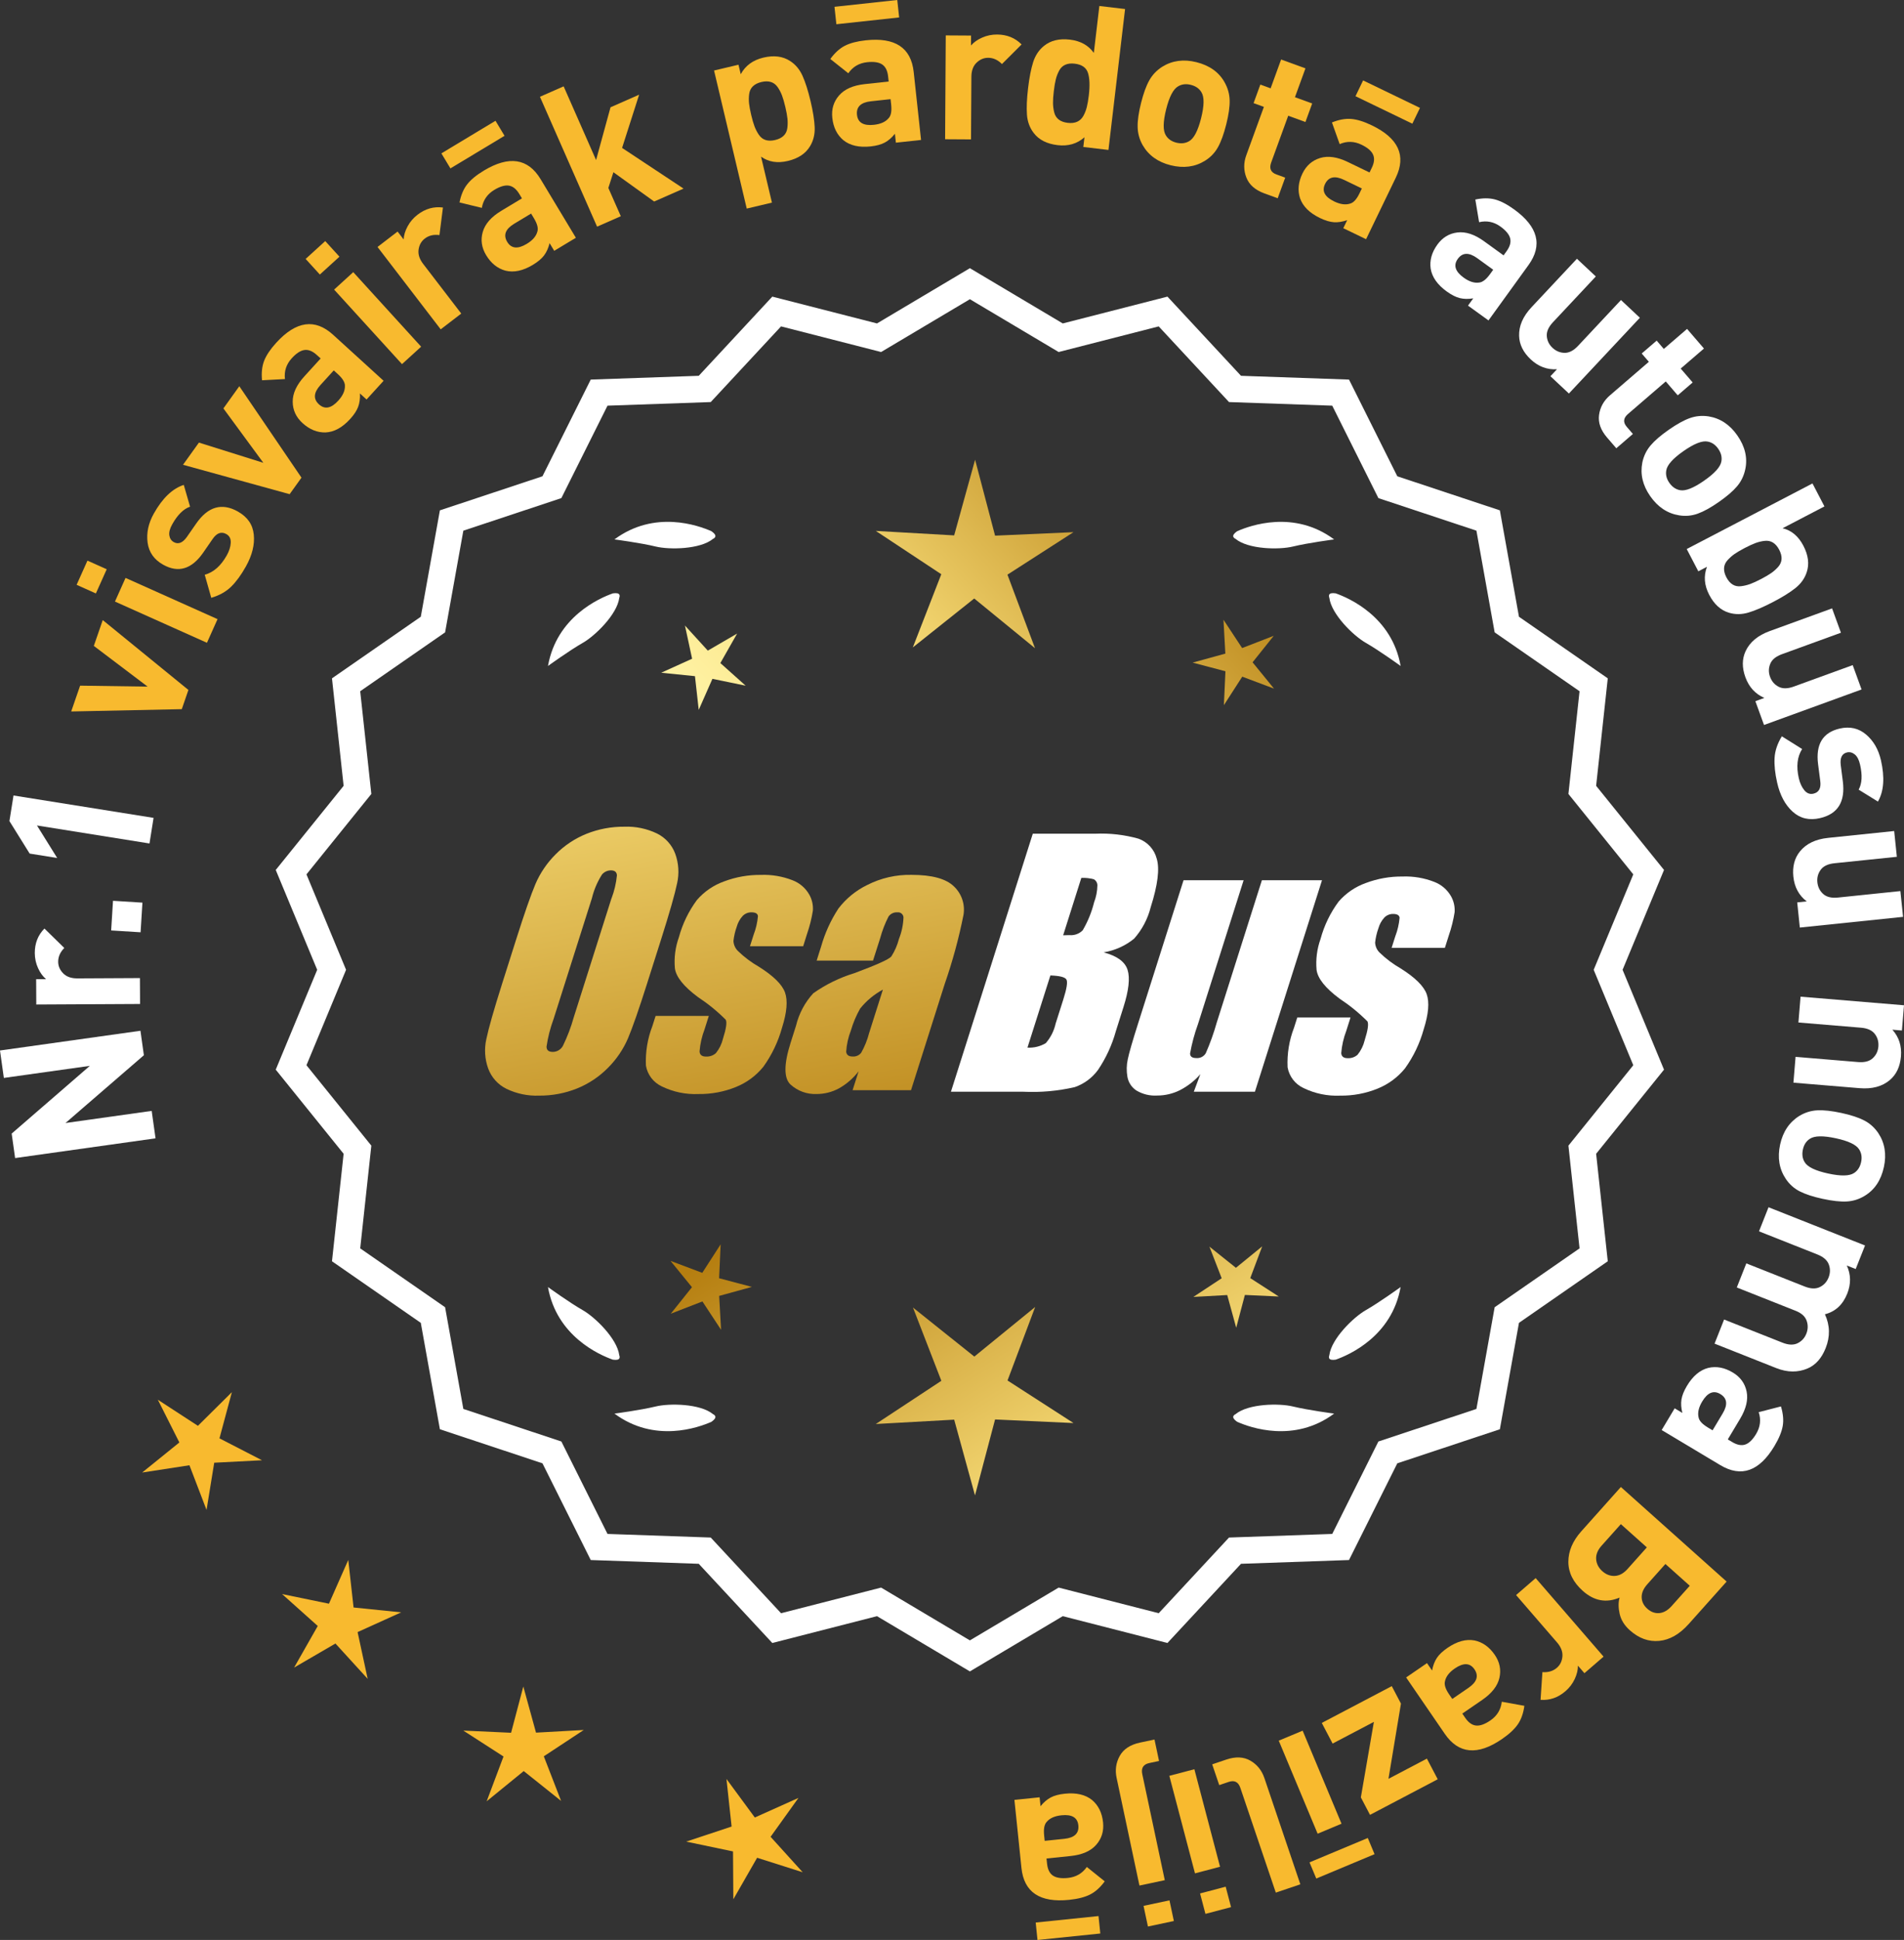 <?xml version="1.0" encoding="UTF-8"?>
<svg id="Layer_2" data-name="Layer 2" xmlns="http://www.w3.org/2000/svg" xmlns:xlink="http://www.w3.org/1999/xlink" viewBox="0 0 172.046 175.209">
  <rect x="0" y="0" width="172.046" height="175.209" fill="#333333" stroke="none"/>
  <defs>
    <style>
      .cls-1 {
        fill: url(#linear-gradient-8);
      }

      .cls-2 {
        fill: url(#linear-gradient-7);
      }

      .cls-3 {
        fill: url(#linear-gradient-5);
      }

      .cls-4 {
        fill: url(#linear-gradient-6);
      }

      .cls-5 {
        fill: url(#linear-gradient-9);
      }

      .cls-6 {
        fill: url(#linear-gradient-4);
      }

      .cls-7 {
        fill: url(#linear-gradient-3);
      }

      .cls-8 {
        fill: url(#linear-gradient-2);
      }

      .cls-9 {
        fill: url(#linear-gradient);
      }

      .cls-10 {
        fill: #f8ba2f;
      }

      .cls-11 {
        fill: #fff;
      }
    </style>
    <linearGradient id="linear-gradient" x1="113.992" y1="197.214" x2="62.567" y2="114.694" gradientUnits="userSpaceOnUse">
      <stop offset="0" stop-color="#f9df7b"/>
      <stop offset=".279" stop-color="#b57e10"/>
      <stop offset=".323" stop-color="#c89d38"/>
      <stop offset=".417" stop-color="#efda86"/>
      <stop offset=".46" stop-color="#fff3a6"/>
      <stop offset=".642" stop-color="#f9df7b"/>
      <stop offset="1" stop-color="#b57e10"/>
    </linearGradient>
    <linearGradient id="linear-gradient-2" x1="127.24" y1="188.958" x2="75.814" y2="106.439" xlink:href="#linear-gradient"/>
    <linearGradient id="linear-gradient-3" x1="148.767" y1="175.543" x2="97.341" y2="93.023" xlink:href="#linear-gradient"/>
    <linearGradient id="linear-gradient-4" x1="48.555" y1="65.163" x2="80.247" y2="236.182" gradientUnits="userSpaceOnUse">
      <stop offset="0" stop-color="#f9df7b"/>
      <stop offset=".279" stop-color="#b57e10"/>
      <stop offset=".284" stop-color="#e5c25b"/>
      <stop offset=".286" stop-color="#f9df7b"/>
      <stop offset=".46" stop-color="#fff3a6"/>
      <stop offset=".642" stop-color="#f9df7b"/>
      <stop offset="1" stop-color="#b57e10"/>
    </linearGradient>
    <linearGradient id="linear-gradient-5" x1="61.063" y1="62.846" x2="92.755" y2="233.864" xlink:href="#linear-gradient-4"/>
    <linearGradient id="linear-gradient-6" x1="73.688" y1="60.506" x2="105.38" y2="231.524" xlink:href="#linear-gradient-4"/>
    <linearGradient id="linear-gradient-7" x1="53.001" y1="114.565" x2="118.778" y2="53.572" xlink:href="#linear-gradient"/>
    <linearGradient id="linear-gradient-8" x1="30.782" y1="90.603" x2="96.559" y2="29.61" xlink:href="#linear-gradient"/>
    <linearGradient id="linear-gradient-9" x1="37.838" y1="98.212" x2="103.614" y2="37.219" xlink:href="#linear-gradient"/>
  </defs>
  <g id="Layer_1-2" data-name="Layer 1">
    <g>
      <g>
        <polygon class="cls-10" points="20.953 125.732 17.884 128.774 14.262 126.417 16.207 130.276 12.847 132.992 17.118 132.335 18.663 136.371 19.357 132.106 23.673 131.883 19.831 129.905 20.953 125.732"/>
        <polygon class="cls-10" points="31.949 145.181 31.469 140.887 29.724 144.84 25.491 143.969 28.712 146.851 26.576 150.607 30.311 148.435 33.224 151.627 32.312 147.403 36.248 145.62 31.949 145.181"/>
        <polygon class="cls-10" points="48.434 156.484 47.287 152.317 46.182 156.495 41.865 156.297 45.497 158.639 43.975 162.684 47.325 159.954 50.701 162.651 49.139 158.622 52.748 156.244 48.434 156.484"/>
        <polygon class="cls-10" points="69.631 165.891 72.149 162.379 68.206 164.148 65.644 160.668 66.108 164.965 62.007 166.326 66.236 167.212 66.264 171.534 68.414 167.785 72.532 169.094 69.631 165.891"/>
      </g>
      <g>
        <polygon class="cls-9" points="64.978 115.444 65.118 112.383 63.457 114.958 60.589 113.878 62.525 116.254 60.613 118.647 63.47 117.54 65.155 120.099 64.985 117.04 67.94 116.227 64.978 115.444"/>
        <polygon class="cls-8" points="93.539 118.039 88.04 122.521 82.498 118.093 85.061 124.708 79.137 128.61 86.22 128.217 88.101 135.057 89.915 128.199 97.002 128.523 91.04 124.679 93.539 118.039"/>
        <polygon class="cls-7" points="112.974 115.433 114.053 112.566 111.678 114.502 109.284 112.589 110.391 115.446 107.833 117.132 110.892 116.962 111.704 119.916 112.488 116.954 115.549 117.094 112.974 115.433"/>
      </g>
      <g>
        <path class="cls-11" d="M146.617,87.588l3.744-9.018-6.134-7.598,1.052-9.708-8.025-5.562-1.726-9.61-9.267-3.076-4.364-8.735-9.759-.34-6.647-7.152-9.459,2.423-8.393-4.99-8.394,4.99-9.459-2.423-6.647,7.152-9.759.34-4.363,8.735-9.268,3.076-1.726,9.61-8.025,5.562,1.052,9.708-6.134,7.598,3.745,9.018-3.745,9.018,6.134,7.598-1.052,9.708,8.025,5.562,1.726,9.61,9.268,3.076,4.363,8.735,9.759.34,6.647,7.152,9.459-2.423,8.394,4.99,8.393-4.99,9.459,2.423,6.647-7.152,9.759-.34,4.364-8.735,9.267-3.076,1.726-9.61,8.025-5.562-1.052-9.708,6.134-7.598-3.744-9.018ZM31.271,87.588l-3.579-8.619,5.862-7.262-1.006-9.278,7.671-5.316,1.649-9.186,8.857-2.94,4.17-8.349,9.327-.325,6.354-6.835,9.041,2.315,8.022-4.769,8.021,4.769,9.041-2.315,6.354,6.835,9.327.325,4.17,8.349,8.858,2.94,1.648,9.186,7.671,5.316-1.006,9.278,5.862,7.262-3.579,8.619,3.579,8.619-5.862,7.262,1.006,9.278-7.671,5.316-1.648,9.186-8.858,2.94-4.17,8.349-9.327.325-6.354,6.835-9.041-2.315-8.021,4.769-8.022-4.769-9.041,2.315-6.354-6.835-9.327-.325-4.17-8.349-8.857-2.94-1.649-9.186-7.671-5.316,1.006-9.278-5.862-7.262,3.579-8.619Z"/>
        <path class="cls-11" d="M111.789,128.41c1.179.524,5.149,1.947,8.764-.74,0,0-2.348-.308-3.726-.643-1.249-.304-4.027-.256-5.179.691-.114.057-.184.124-.207.201-.001.001-.002.002-.003.003l.002.001c-.036.131.066.291.35.488Z"/>
        <path class="cls-11" d="M120.12,122.391c-.043.12-.049.217-.013.288,0,.001-0.0.003-0.0.004l.002-.001c.063.12.248.166.589.115,1.217-.428,5.08-2.121,5.862-6.557,0,0-1.918,1.389-3.15,2.091-1.117.637-3.103,2.579-3.29,4.059Z"/>
        <path class="cls-11" d="M64.635,127.919c-.023-.077-.094-.144-.207-.201-1.152-.947-3.93-.995-5.179-.691-1.378.335-3.726.643-3.726.643,3.615,2.687,7.585,1.264,8.764.74.283-.197.386-.357.35-.488l.002-.001c-.001-.001-.002-.002-.003-.003Z"/>
        <path class="cls-11" d="M55.377,122.797c.341.052.526.005.589-.115l.002.001c0-.001-0-.003,0-.004.036-.072.031-.169-.013-.288-.188-1.48-2.173-3.422-3.29-4.059-1.232-.703-3.15-2.091-3.15-2.091.782,4.436,4.645,6.128,5.862,6.557Z"/>
        <path class="cls-11" d="M64.428,48.67c.114-.057.184-.124.207-.201.001-.001.002-.002.003-.003-.001-0-.001-0-.002-.001.036-.131-.066-.291-.35-.488-1.179-.524-5.149-1.947-8.764.74,0,0,2.348.308,3.726.643,1.249.304,4.027.256,5.179-.691Z"/>
        <path class="cls-11" d="M55.956,53.997c.043-.12.049-.217.013-.288-0-.001 0-.003,0-.004l-.002.001c-.063-.12-.248-.166-.589-.115-1.217.428-5.08,2.121-5.862,6.557,0,0,1.918-1.389,3.15-2.091,1.117-.637,3.103-2.579,3.29-4.059Z"/>
        <path class="cls-11" d="M111.44,48.469c.023.077.094.144.207.201,1.152.947,3.93.995,5.179.691,1.378-.336,3.726-.643,3.726-.643-3.615-2.687-7.585-1.264-8.764-.74-.283.197-.386.357-.35.488-.001 0-.001 0-.002.001.001.001.002.002.003.003Z"/>
        <path class="cls-11" d="M120.109,53.706l-.002-.001c0,.001 0.0.003 0.0.004-.036.072-.031.169.013.288.188,1.48,2.173,3.422,3.29,4.059,1.232.703,3.15,2.091,3.15,2.091-.782-4.436-4.645-6.128-5.862-6.557-.341-.052-.526-.005-.589.115Z"/>
      </g>
      <g id="Group_4" data-name="Group 4">
        <g id="Group_1" data-name="Group 1">
          <path id="Path_1" data-name="Path 1" class="cls-6" d="M58.48,88.801c-.743,2.341-1.321,3.999-1.734,4.975-.429.998-1.045,1.904-1.814,2.67-.793.803-1.741,1.435-2.787,1.858-1.09.438-2.256.658-3.431.648-1.017.039-2.027-.171-2.945-.611-.769-.376-1.363-1.035-1.657-1.839-.308-.854-.365-1.778-.165-2.663.198-.958.677-2.638,1.438-5.039l1.265-3.987c.743-2.341,1.321-3.999,1.734-4.975.429-.998,1.045-1.904,1.814-2.67.793-.803,1.741-1.435,2.787-1.858,1.091-.437,2.256-.656,3.431-.646,1.017-.039,2.027.171,2.945.611.768.377,1.362,1.036,1.657,1.84.308.854.365,1.778.165,2.663-.198.958-.677,2.637-1.438,5.037l-1.266,3.986ZM55.255,81.143c.255-.669.42-1.369.49-2.082-.014-.303-.197-.454-.548-.454-.305.003-.593.136-.794.366-.426.665-.737,1.397-.922,2.166l-3.456,10.883c-.3.811-.515,1.65-.64,2.506,0,.319.194.476.565.476.383-.001.734-.212.915-.548.408-.836.739-1.708.988-2.604l3.398-10.71.003.003Z"/>
          <path id="Path_2" data-name="Path 2" class="cls-3" d="M72.578,85.459h-4.81l.329-1.035c.208-.538.339-1.102.391-1.676-.018-.234-.216-.351-.592-.351-.295-.003-.578.115-.785.325-.254.277-.438.611-.538.973-.15.416-.25.849-.298,1.289.015.339.158.661.399.9.569.552,1.206,1.031,1.894,1.425,1.317.827,2.106,1.604,2.367,2.33.259.728.172,1.789-.271,3.182-.35,1.263-.919,2.454-1.683,3.518-.654.81-1.504,1.439-2.469,1.829-1.077.439-2.23.656-3.393.64-1.148.051-2.29-.186-3.322-.691-.755-.353-1.289-1.052-1.43-1.873-.055-1.217.143-2.433.582-3.57l.293-.922h4.808l-.384,1.21c-.246.642-.398,1.316-.454,2.001.022.307.216.461.574.461.33.02.655-.092.903-.311.308-.381.527-.826.64-1.302.289-.911.373-1.482.251-1.712-.764-.766-1.605-1.451-2.509-2.045-1.291-.958-1.987-1.829-2.088-2.612-.083-.943.039-1.893.359-2.784.329-1.218.883-2.363,1.634-3.376.659-.761,1.503-1.338,2.45-1.676,1.062-.401,2.19-.6,3.325-.589.978-.037,1.953.127,2.864.483.631.24,1.16.689,1.498,1.273.258.444.376.955.34,1.467-.114.719-.291,1.427-.53,2.114l-.348,1.111v-.008Z"/>
          <path id="Path_3" data-name="Path 3" class="cls-4" d="M78.888,86.758h-5.095l.406-1.28c.343-1.213.869-2.366,1.559-3.42.686-.899,1.573-1.626,2.59-2.122,1.245-.636,2.629-.953,4.027-.922,1.836,0,3.11.347,3.822,1.042.696.657,1.021,1.616.867,2.561-.422,2.122-.99,4.212-1.701,6.255l-3.043,9.588h-5.279l.542-1.701c-.481.626-1.083,1.149-1.771,1.536-.626.339-1.326.515-2.038.512-.862.033-1.703-.275-2.341-.856-.611-.57-.611-1.82,0-3.75l.498-1.571c.264-1.09.8-2.096,1.558-2.923,1.131-.798,2.383-1.411,3.707-1.814,2.019-.75,3.134-1.252,3.343-1.508.313-.488.546-1.023.691-1.584.247-.621.386-1.28.41-1.948-.017-.269-.248-.473-.517-.457-.011.001-.021.002-.032.003-.317-.024-.622.121-.805.381-.322.631-.577,1.295-.761,1.979l-.638,1.997ZM79.779,89.377c-.793.427-1.493,1.009-2.056,1.712-.356.627-.637,1.293-.838,1.986-.24.612-.383,1.257-.424,1.913.033.285.223.432.582.432.297.022.586-.104.772-.337.316-.559.557-1.156.717-1.778l1.247-3.928Z"/>
        </g>
        <g id="Group_3" data-name="Group 3">
          <path id="Path_7" data-name="Path 7" class="cls-11" d="M93.316,75.297h5.641c1.319-.059,2.639.092,3.91.446.817.29,1.437.967,1.654,1.807.278.907.098,2.367-.542,4.379-.264,1.057-.78,2.035-1.503,2.849-.794.644-1.742,1.07-2.751,1.236,1.207.319,1.928.841,2.162,1.576s.11,1.862-.373,3.376l-.684,2.162c-.345,1.246-.89,2.429-1.613,3.501-.526.72-1.258,1.262-2.1,1.554-1.523.352-3.088.492-4.649.417h-6.541l7.396-23.304h-.007ZM94.914,88.095l-2.073,6.522c.579.032,1.154-.108,1.654-.402.44-.507.747-1.115.893-1.771l.691-2.173c.318-.999.411-1.603.278-1.814-.132-.212-.611-.329-1.445-.359l.003-.004ZM97.709,79.287l-1.642,5.183c.245-.011.435-.014.57-.014.446.042.887-.119,1.2-.44.459-.785.804-1.631,1.024-2.513.188-.49.289-1.008.3-1.532.004-.229-.116-.442-.314-.556-.368-.102-.75-.144-1.131-.126l-.007-.002Z"/>
          <path id="Path_8" data-name="Path 8" class="cls-11" d="M119.456,79.5l-6.061,19.1h-5.523l.596-1.588c-.519.596-1.147,1.088-1.851,1.449-.638.318-1.342.484-2.056.483-.66.041-1.318-.12-1.885-.461-.422-.281-.712-.723-.801-1.222-.094-.527-.084-1.068.03-1.591.114-.552.428-1.65.951-3.288l4.09-12.884h5.428l-4.126,12.997c-.313.861-.551,1.747-.713,2.648,0,.278.183.417.56.417.344.031.676-.137.856-.432.396-.901.729-1.829.995-2.776l4.079-12.854h5.428l.003.003Z"/>
          <path id="Path_9" data-name="Path 9" class="cls-11" d="M130.557,85.605h-4.81l.329-1.035c.208-.538.339-1.102.391-1.676-.018-.234-.216-.351-.592-.351-.295-.003-.578.115-.784.325-.254.277-.438.611-.538.973-.15.416-.249.848-.297,1.287.015.339.158.661.399.9.569.553,1.205,1.032,1.893,1.426,1.317.827,2.106,1.604,2.367,2.33.259.728.172,1.789-.271,3.182-.35,1.263-.919,2.454-1.683,3.518-.654.81-1.504,1.439-2.469,1.829-1.077.439-2.23.656-3.393.64-1.148.051-2.29-.186-3.322-.691-.755-.353-1.289-1.052-1.43-1.873-.055-1.217.143-2.433.582-3.57l.293-.922h4.81l-.384,1.211c-.246.642-.398,1.316-.454,2.001.022.307.216.461.574.461.33.02.655-.092.903-.311.308-.381.527-.826.64-1.302.289-.911.373-1.482.251-1.712-.764-.766-1.605-1.451-2.509-2.045-1.291-.958-1.987-1.829-2.088-2.612-.083-.943.039-1.893.359-2.784.329-1.218.883-2.363,1.634-3.376.659-.761,1.503-1.338,2.45-1.676,1.062-.401,2.19-.6,3.325-.589.978-.037,1.953.127,2.864.483.632.239,1.163.689,1.503,1.273.258.444.376.955.34,1.467-.114.719-.291,1.427-.53,2.114l-.351,1.108-.004-.005Z"/>
        </g>
      </g>
      <g>
        <path class="cls-11" d="M12.691,93.094l.31,2.21-7.084,6.121,7.79-1.094.348,2.478-12.689,1.782-.312-2.21,7.065-6.118-7.771,1.091-.348-2.478,12.691-1.782Z"/>
        <path class="cls-11" d="M4.017,83.862l1.792,1.755c-.37.374-.554.789-.553,1.245.003.396.155.746.457,1.05.301.305.729.455,1.279.452l5.651-.029.013,2.34-9.378.049-.011-2.286.898-.004c-.289-.239-.531-.57-.725-.995-.194-.425-.293-.878-.296-1.358-.004-.888.287-1.627.871-2.218Z"/>
        <path class="cls-11" d="M12.87,81.522l-.167,2.677-2.659-.166.167-2.677,2.659.166Z"/>
        <path class="cls-11" d="M13.876,73.868l-.368,2.311-10.167-1.625,1.827,2.935-2.488-.398-1.828-2.935.369-2.311,12.655,2.022Z"/>
        <path class="cls-10" d="M9.283,56.002l7.742,6.31-.598,1.736-9.993.208.805-2.331,6.101.087-4.862-3.677.806-2.332Z"/>
        <path class="cls-10" d="M9.643,51.413l-.979,2.185-1.741-.78.979-2.185,1.74.78ZM19.657,55.917l-.957,2.136-8.312-3.723.956-2.136,8.312,3.723Z"/>
        <path class="cls-10" d="M21.49,46.198c.871.486,1.351,1.181,1.442,2.085.093.904-.146,1.864-.714,2.88-.422.754-.863,1.36-1.324,1.816-.463.457-1.064.794-1.804,1.012l-.59-2.082c.795-.216,1.459-.8,1.992-1.753.223-.398.342-.778.359-1.14.017-.362-.116-.623-.4-.78-.448-.252-.862-.104-1.236.441l-.864,1.25c-1.035,1.483-2.239,1.841-3.611,1.073-.816-.457-1.284-1.121-1.402-1.991-.117-.871.069-1.746.561-2.625.78-1.393,1.682-2.256,2.707-2.59l.57,1.968c-.595.203-1.134.734-1.613,1.593-.218.388-.304.721-.261 1.0.044.279.176.479.396.603.409.229.803.077,1.182-.453l.847-1.218c1.064-1.535,2.32-1.899,3.765-1.09Z"/>
        <path class="cls-10" d="M21.623,34.882l5.619,8.258-1.07,1.492-9.635-2.655,1.438-2.004,5.822,1.826-3.61-4.913,1.437-2.004Z"/>
        <path class="cls-10" d="M34.663,34.39l-1.54,1.69-.599-.545c.022.458-.032.859-.16,1.205-.129.346-.37.714-.727,1.104-.702.772-1.444,1.176-2.224,1.212-.747.018-1.439-.264-2.078-.846-.585-.533-.881-1.176-.886-1.927-.007-.751.347-1.518,1.058-2.298l1.467-1.61-.347-.315c-.381-.347-.751-.498-1.109-.451-.359.047-.744.296-1.157.749-.492.542-.697,1.167-.613,1.876l-2.071.11c-.066-.677-.002-1.264.191-1.761.194-.497.557-1.039,1.09-1.625,1.795-1.97,3.508-2.211,5.14-.724l4.565,4.157ZM30.532,33.792l-.373-.339-1.2,1.317c-.622.684-.667,1.267-.135,1.752.524.477,1.104.364,1.742-.336.413-.453.612-.895.601-1.328.011-.314-.2-.67-.635-1.066Z"/>
        <path class="cls-10" d="M30.673,23.183l-1.771,1.612-1.285-1.41,1.771-1.612,1.285,1.41ZM38.054,31.311l-1.729,1.576-6.134-6.732,1.729-1.576,6.134,6.732Z"/>
        <path class="cls-10" d="M40.024,18.744l-.315,2.488c-.521-.069-.962.035-1.323.313-.315.241-.502.574-.562.998s.077.856.414,1.293l3.441,4.484-1.857,1.425-5.709-7.44,1.813-1.392.549.714c.015-.375.133-.768.354-1.18.221-.411.522-.764.903-1.056.704-.541,1.469-.756,2.293-.648Z"/>
        <path class="cls-10" d="M45.59,12.266l-4.889,2.943-.817-1.357,4.889-2.943.817,1.357ZM52.038,21.474l-1.959,1.179-.418-.693c-.11.444-.276.814-.498,1.108-.222.295-.56.579-1.012.851-.894.539-1.721.714-2.478.526-.722-.197-1.304-.665-1.749-1.405-.409-.679-.508-1.379-.299-2.101.209-.721.767-1.354,1.672-1.899l1.866-1.124-.241-.401c-.267-.442-.579-.692-.936-.75-.357-.058-.798.07-1.322.386-.627.377-1.001.918-1.125,1.623l-2.017-.488c.131-.667.36-1.211.688-1.632.327-.421.83-.836,1.509-1.245,2.282-1.374,3.993-1.115,5.133.776l3.185,5.289ZM48.25,19.72l-.26-.432-1.527.919c-.792.477-1.001,1.023-.63,1.64.365.607.954.666,1.766.177.525-.316.843-.683.956-1.101.1-.298-.001-.699-.305-1.203Z"/>
        <path class="cls-10" d="M61.763,17.034l-2.653,1.167-3.682-2.646-.457,1.42,1.125,2.553-2.143.943-5.163-11.73,2.141-.942,2.931,6.655,1.305-4.764,2.586-1.139-1.541,4.808,5.552,3.673Z"/>
        <path class="cls-10" d="M73.238,9.112c.224.946.35,1.736.376,2.371.027.635-.109,1.204-.409,1.707-.396.673-1.066,1.122-2.012,1.346-.946.224-1.754.095-2.424-.388l.983,4.151-2.277.54-2.953-12.471,2.207-.522.204.858c.419-.777,1.103-1.279,2.049-1.502.945-.224,1.745-.124,2.402.301.493.314.87.762,1.131,1.341.26.58.502,1.336.723,2.271ZM71.154,10.706c-.029-.283-.094-.634-.193-1.054-.099-.421-.198-.764-.299-1.03-.1-.266-.23-.516-.391-.749s-.364-.389-.609-.466c-.246-.078-.533-.077-.859,0-.327.077-.584.206-.771.386-.186.18-.298.41-.335.69-.039.28-.043.562-.014.844.031.283.096.634.195,1.055.099.42.199.764.299,1.03.101.266.23.519.392.758.162.239.365.397.612.475.246.078.533.077.86,0,.327-.078.583-.206.769-.386.186-.179.298-.413.334-.698.037-.287.04-.571.01-.854Z"/>
        <path class="cls-10" d="M83.226,12.64l-2.273.246-.087-.805c-.287.357-.593.623-.919.796-.325.174-.749.29-1.274.347-1.038.112-1.862-.076-2.47-.565-.57-.481-.902-1.151-.995-2.011-.087-.787.118-1.464.612-2.03.493-.567,1.265-.907,2.314-1.021l2.166-.234-.051-.465c-.055-.513-.232-.871-.532-1.074-.301-.203-.754-.271-1.362-.206-.729.079-1.295.412-1.702.999l-1.625-1.29c.4-.55.836-.947,1.311-1.192.474-.244,1.105-.409,1.893-.495,2.649-.287,4.092.667,4.33,2.862l.665,6.138ZM81.248,1.575l-5.673.615-.171-1.575,5.673-.615.171,1.575ZM80.527,9.456l-.055-.501-1.772.192c-.918.1-1.339.507-1.262,1.223.077.704.586,1.005,1.529.903.608-.066,1.051-.265,1.329-.597.216-.229.293-.635.23-1.22Z"/>
        <path class="cls-10" d="M92.311,4.014l-1.774,1.771c-.37-.374-.784-.563-1.239-.565-.396-.003-.748.146-1.057.443-.308.298-.463.723-.466,1.275l-.035,5.652-2.34-.014.058-9.378,2.286.014-.006.9c.242-.287.577-.525,1.004-.714.427-.189.881-.283,1.361-.28.888.006,1.623.305,2.208.896Z"/>
        <path class="cls-10" d="M100.159,13.542l-2.271-.268.104-.876c-.661.587-1.469.824-2.423.711-.977-.115-1.701-.484-2.17-1.108-.356-.465-.558-1.014-.604-1.648-.045-.634-.011-1.434.103-2.399.113-.953.266-1.732.457-2.338.193-.605.516-1.093.97-1.462.604-.497,1.388-.688,2.353-.574.954.113,1.673.512,2.161,1.198l.499-4.237,2.324.274-1.502,12.728ZM98.387,8.602c.102-.87.075-1.543-.079-2.021-.156-.478-.556-.754-1.198-.83-.335-.04-.618-.006-.855.098-.236.105-.42.283-.551.533-.133.25-.234.514-.302.789-.069.276-.129.628-.179,1.057-.052.429-.076.786-.073,1.07.003.284.039.566.108.846s.208.499.413.656c.204.157.474.255.807.295.334.04.618.007.855-.099.235-.105.423-.282.562-.532.138-.249.241-.518.312-.806s.131-.641.181-1.058Z"/>
        <path class="cls-10" d="M110.805,11.229c-.219.873-.469,1.562-.75,2.067-.28.504-.67.911-1.168,1.22-.908.564-1.944.7-3.108.409-1.153-.289-1.997-.896-2.531-1.822-.291-.518-.441-1.066-.45-1.644-.012-.578.091-1.297.308-2.159.216-.861.463-1.542.743-2.041.279-.499.669-.909,1.17-1.229.909-.564,1.939-.702,3.092-.414,1.187.297,2.037.906,2.549,1.826.29.518.441,1.063.452,1.635.012.572-.09,1.288-.306,2.149ZM108.535,10.661c.283-1.129.291-1.906.026-2.331-.201-.335-.521-.558-.964-.668-.432-.108-.813-.061-1.147.139-.436.25-.793.94-1.076,2.069-.285,1.141-.297,1.923-.031,2.348.2.335.517.556.946.665.443.11.831.065,1.166-.135.435-.25.794-.945,1.08-2.086Z"/>
        <path class="cls-10" d="M115.453,17.905l-1.202-.437c-.834-.304-1.378-.783-1.631-1.438-.253-.654-.255-1.325-.004-2.013l1.589-4.364-.931-.339.61-1.674.93.338.948-2.604,2.199.801-.949,2.604,1.557.567-.61,1.674-1.556-.567-1.54,4.229c-.192.53-.036.887.473,1.072l.794.29-.677,1.86Z"/>
        <path class="cls-10" d="M123.44,21.604l-2.06-.994.354-.729c-.433.151-.833.214-1.201.189-.367-.025-.789-.151-1.265-.381-.94-.455-1.539-1.05-1.797-1.787-.229-.71-.156-1.455.22-2.233.345-.713.876-1.179,1.595-1.398s1.554-.1,2.505.36l1.961.947.204-.421c.225-.464.264-.862.115-1.192-.146-.332-.495-.63-1.046-.896-.659-.319-1.316-.337-1.973-.054l-.696-1.955c.631-.255,1.212-.361,1.743-.317.532.043,1.155.237,1.868.582,2.398,1.159,3.118,2.732,2.158,4.721l-2.686,5.559ZM122.837,17.475l.219-.454-1.605-.775c-.831-.401-1.404-.278-1.718.37-.308.638-.035,1.162.819,1.575.552.266,1.031.332,1.443.198.306-.08.585-.384.842-.913ZM127.62,11.17l-5.138-2.481.689-1.426,5.138,2.481-.689,1.426Z"/>
        <path class="cls-11" d="M134.502,28.941l-1.853-1.339.475-.656c-.452.072-.858.064-1.216-.024-.357-.089-.75-.288-1.179-.597-.847-.611-1.331-1.302-1.455-2.073-.102-.74.101-1.46.606-2.16.465-.642,1.069-1.008,1.816-1.098.745-.09,1.547.174,2.402.793l1.765,1.276.275-.379c.301-.418.409-.803.322-1.154-.086-.351-.378-.706-.873-1.065-.594-.429-1.238-.562-1.935-.398l-.341-2.046c.665-.142,1.254-.144,1.771-.008.516.136,1.095.437,1.736.9,2.159,1.561,2.592,3.236,1.298,5.025l-3.617,5.003ZM134.631,24.77l.295-.409-1.443-1.044c-.75-.541-1.335-.52-1.756.063-.415.574-.238,1.138.529,1.694.496.358.958.507,1.388.447.313-.025.642-.275.987-.752Z"/>
        <path class="cls-11" d="M141.766,35.542l-1.669-1.563.592-.63c-.89.054-1.681-.243-2.372-.891-.675-.632-1.024-1.338-1.049-2.118-.03-.899.345-1.765,1.125-2.597l4.099-4.374,1.707,1.6-3.876,4.137c-.402.43-.587.85-.553,1.26s.206.759.513,1.046c.314.296.679.447,1.09.455.413.008.82-.203,1.223-.632l3.876-4.138,1.708,1.601-6.413,6.843Z"/>
        <path class="cls-11" d="M146.049,40.485l-.834-.968c-.58-.673-.82-1.356-.723-2.051.099-.694.426-1.281.98-1.758l3.519-3.031-.646-.75,1.352-1.163.645.75,2.102-1.809,1.526,1.773-2.101,1.809,1.081,1.255-1.35,1.163-1.081-1.255-3.409,2.937c-.428.369-.466.757-.113,1.166l.552.641-1.499,1.292Z"/>
        <path class="cls-11" d="M155.33,45.326c-.737.515-1.38.87-1.923,1.065-.544.196-1.105.247-1.683.152-1.056-.171-1.926-.75-2.611-1.734-.68-.975-.917-1.987-.712-3.036.121-.582.368-1.094.74-1.536.373-.442.923-.917,1.651-1.425.729-.507,1.362-.857,1.901-1.05.538-.192,1.102-.245,1.689-.157,1.055.171,1.923.745,2.602,1.72.7,1.004.939,2.021.721,3.051-.121.582-.365,1.092-.732,1.53s-.915.912-1.644,1.419ZM153.992,43.406c.956-.665,1.474-1.245,1.553-1.739.069-.385-.027-.764-.288-1.138-.253-.364-.572-.581-.956-.649-.492-.097-1.215.188-2.17.853-.965.673-1.487,1.256-1.566,1.75-.069.384.022.759.276,1.123.261.374.583.595.967.665.492.096,1.221-.192,2.185-.864Z"/>
        <path class="cls-11" d="M160.205,54.374c-.861.449-1.597.765-2.206.947-.608.182-1.192.189-1.754.022-.75-.218-1.35-.758-1.799-1.62-.45-.862-.518-1.706-.203-2.533l-.782.408-1.049-2.011,11.364-5.925,1.081,2.075-3.782,1.972c.804.19,1.429.717,1.879,1.579.449.862.549,1.663.298,2.402-.184.556-.525,1.031-1.022,1.426-.498.395-1.172.814-2.024,1.258ZM158.149,52.746c.267-.099.592-.248.975-.447s.692-.381.925-.543c.234-.162.443-.35.631-.562.187-.212.287-.448.303-.706.014-.258-.058-.536-.213-.833-.155-.298-.342-.515-.562-.651-.219-.136-.47-.188-.751-.156-.281.031-.556.097-.822.195-.267.099-.591.248-.975.447-.383.2-.691.381-.925.543-.232.162-.445.351-.638.566s-.296.452-.31.709c-.016.258.055.536.21.834.156.298.343.515.563.65.22.136.472.187.759.152.287-.035.563-.101.83-.199Z"/>
        <path class="cls-11" d="M159.397,65.476l-.781-2.148.812-.295c-.818-.354-1.39-.977-1.713-1.867-.316-.868-.31-1.656.021-2.363.381-.815,1.105-1.417,2.177-1.808l5.634-2.049.8,2.199-5.328,1.938c-.554.201-.907.493-1.061.875-.155.382-.162.77-.018,1.165.148.406.403.706.769.898.362.193.821.189,1.374-.012l5.328-1.938.8,2.199-8.812,3.206Z"/>
        <path class="cls-11" d="M164.457,73.89c-.97.223-1.793.03-2.468-.579-.677-.609-1.144-1.48-1.403-2.615-.193-.842-.272-1.587-.235-2.236.035-.648.255-1.302.657-1.96l1.833,1.149c-.443.693-.544,1.572-.301,2.636.103.444.27.806.499,1.086.23.279.503.383.819.311.502-.115.71-.501.62-1.158l-.196-1.506c-.228-1.794.426-2.867,1.958-3.219.912-.209,1.704-.031,2.375.536s1.12,1.34,1.346,2.323c.356,1.556.266,2.802-.27,3.737l-1.743-1.078c.306-.55.347-1.305.127-2.264-.099-.433-.258-.738-.477-.916-.221-.177-.453-.238-.698-.182-.456.104-.647.481-.572,1.128l.189,1.471c.24,1.853-.446,2.965-2.061,3.335Z"/>
        <path class="cls-11" d="M162.633,83.774l-.236-2.274.86-.089c-.707-.542-1.109-1.285-1.208-2.228-.096-.919.104-1.682.596-2.288.566-.698,1.418-1.106,2.552-1.223l5.962-.618.241,2.328-5.64.583c-.586.061-.999.257-1.241.59-.244.333-.343.708-.301,1.125.045.43.22.783.526,1.059s.752.384,1.336.323l5.64-.584.241,2.328-9.328.966Z"/>
        <path class="cls-11" d="M162.054,97.782l.194-2.332,5.65.47c.586.049,1.029-.068,1.329-.35.301-.282.468-.632.504-1.051.034-.43-.071-.81-.321-1.137-.25-.328-.668-.517-1.254-.565l-5.65-.47.193-2.332,9.347.777-.189,2.278-.861-.071c.595.664.853,1.467.774,2.412-.076.921-.413,1.634-1.009,2.138-.687.581-1.598.824-2.733.73l-5.974-.497Z"/>
        <path class="cls-11" d="M164.708,108.276c-.879-.19-1.575-.418-2.09-.682-.514-.265-.932-.641-1.257-1.128-.593-.89-.763-1.921-.509-3.094.251-1.161.83-2.024,1.738-2.589.508-.307,1.052-.476,1.629-.504.576-.029,1.299.05,2.167.238.867.188,1.556.413,2.063.676s.93.64,1.266,1.13c.594.889.765,1.915.515,3.076-.26,1.196-.841,2.065-1.744,2.607-.507.307-1.047.476-1.618.506-.571.029-1.291-.049-2.16-.237ZM165.203,105.989c1.139.246,1.914.23,2.331-.048.328-.212.54-.541.637-.986.094-.434.034-.815-.176-1.144-.265-.425-.966-.761-2.104-1.006-1.149-.249-1.933-.234-2.348.044-.329.211-.539.534-.633.968-.098.446-.039.833.171,1.161.265.426.972.763,2.121,1.011Z"/>
        <path class="cls-11" d="M154.928,121.349l.862-2.175,5.271,2.088c.547.217,1.006.233,1.374.051.369-.183.632-.47.786-.86.155-.391.164-.781.028-1.17-.136-.39-.466-.688-.991-.896l-5.321-2.108.861-2.176,5.272,2.088c.546.216,1.004.233,1.373.05.369-.183.631-.469.786-.859.159-.402.166-.796.022-1.182-.145-.386-.489-.688-1.036-.904l-5.271-2.088.861-2.175,8.72,3.454-.843,2.125-.804-.318c.373.818.387,1.663.042,2.534-.397,1.004-1.07,1.628-2.019,1.872.458.995.481,2.011.07,3.048-.362.915-.902,1.527-1.618,1.837-.889.384-1.84.375-2.854-.027l-5.573-2.208Z"/>
        <path class="cls-11" d="M150.15,129.155l1.174-1.962.694.416c-.11-.444-.139-.849-.081-1.213.059-.364.222-.773.493-1.227.535-.896,1.182-1.439,1.938-1.629.729-.166,1.464-.027,2.205.417.68.406,1.097.978,1.251,1.713.153.735-.041,1.556-.582,2.462l-1.118,1.869.401.24c.442.265.836.339,1.178.222.344-.117.672-.438.985-.963.376-.628.451-1.282.229-1.96l2.01-.518c.197.65.252,1.238.161,1.764-.091.525-.34,1.129-.747,1.809-1.366,2.286-2.998,2.862-4.894,1.729l-5.298-3.17ZM154.317,128.921l.433.258.915-1.529c.475-.793.402-1.375-.216-1.744-.606-.364-1.154-.139-1.641.675-.314.525-.423.999-.326,1.42.052.311.33.617.835.919Z"/>
        <path class="cls-10" d="M143.024,143.684c-.868-.776-1.303-1.648-1.307-2.617-.003-.969.388-1.892,1.171-2.768l3.574-4,9.556,8.541-3.43,3.838c-.824.921-1.712,1.428-2.663,1.52-.951.092-1.838-.23-2.661-.966-.482-.432-.787-.925-.912-1.479-.123-.554-.126-1.042-.005-1.466-1.194.509-2.303.308-3.323-.604ZM144.229,140.825c.032.414.219.773.558,1.078.341.304.716.446,1.127.427.411-.019.796-.229,1.156-.632l1.739-1.946-2.349-2.099-1.739,1.945c-.36.403-.523.812-.492,1.227ZM148.342,144.259c.009.395.179.74.511,1.036.33.296.692.427,1.086.392.393-.035.766-.25,1.117-.643l1.632-1.825-2.201-1.967-1.631,1.825c-.353.394-.524.788-.514,1.182Z"/>
        <path class="cls-10" d="M139.205,153.521l.168-2.502c.525.038.959-.092,1.305-.391.299-.259.466-.602.502-1.029.034-.427-.128-.85-.49-1.267l-3.697-4.274,1.77-1.531,6.136,7.092-1.729,1.496-.59-.681c.008.375-.088.774-.283,1.198-.197.424-.477.793-.839,1.107-.673.581-1.423.842-2.252.782Z"/>
        <path class="cls-10" d="M127.059,151.499l1.886-1.293.458.668c.084-.45.228-.829.432-1.136.204-.308.524-.61.96-.909.861-.59,1.675-.814,2.442-.671.73.153,1.341.587,1.83,1.299.447.653.587,1.346.421,2.079-.167.733-.687,1.398-1.557,1.995l-1.796,1.232.264.386c.292.426.618.657.978.694.361.037.794-.118,1.299-.464.603-.414.944-.976,1.026-1.686l2.041.368c-.091.673-.288,1.23-.59,1.67-.303.44-.779.884-1.433,1.332-2.196,1.506-3.921,1.349-5.169-.472l-3.492-5.092ZM130.943,153.026l.285.416,1.47-1.008c.762-.523.938-1.081.532-1.674-.401-.584-.992-.608-1.773-.072-.505.346-.801.731-.889,1.155-.082.304.043.698.375,1.184Z"/>
        <path class="cls-10" d="M119.436,155.607l6.325-3.323.829,1.578-1.128,6.793,3.473-1.825.979,1.865-6.119,3.214-.828-1.578,1.177-6.819-3.729,1.958-.979-1.864Z"/>
        <path class="cls-10" d="M115.549,157.208l2.159-.902,3.512,8.403-2.158.903-3.513-8.404ZM118.328,168.2l5.266-2.201.611,1.461-5.266,2.201-.611-1.461Z"/>
        <path class="cls-10" d="M109.535,159.347l1.262-.427c.854-.289,1.582-.257,2.19.095.605.352,1.027.875,1.262,1.568l3.25,9.599-2.217.75-3.204-9.462c-.181-.534-.532-.713-1.056-.536l-.852.289-.636-1.876Z"/>
        <path class="cls-10" d="M105.661,160.384l2.263-.595,2.319,8.808-2.264.596-2.318-8.808ZM108.439,171.007l2.314-.609.485,1.845-2.314.609-.485-1.845Z"/>
        <path class="cls-10" d="M100.898,160.574c-.153-.716-.058-1.38.285-1.993.342-.612.953-1.012,1.833-1.199l1.304-.276.411,1.937-.88.187c-.54.115-.752.448-.635,1l2.034,9.578-2.29.486-2.062-9.72ZM103.331,172.128l2.343-.497.396,1.866-2.343.497-.396-1.866Z"/>
        <path class="cls-10" d="M91.664,162.558l2.275-.234.083.806c.288-.355.597-.62.923-.792.325-.172.752-.286,1.276-.34,1.039-.107,1.86.086,2.467.578.567.484.896,1.156.985,2.016.08.788-.127,1.464-.623,2.027-.496.564-1.271.9-2.32,1.009l-2.167.223.048.466c.054.513.229.872.527,1.077.299.204.753.275,1.361.212.728-.075,1.296-.405,1.707-.99l1.617,1.299c-.401.548-.84.943-1.316,1.185-.475.242-1.106.404-1.895.485-2.65.273-4.088-.688-4.314-2.885l-.635-6.142ZM93.586,173.634l5.676-.585.162,1.576-5.676.585-.162-1.576ZM94.347,165.756l.052.501,1.773-.183c.919-.095,1.342-.5,1.268-1.216-.072-.705-.581-1.008-1.523-.91-.608.062-1.054.259-1.332.59-.218.227-.297.634-.237,1.219Z"/>
      </g>
      <g>
        <polygon class="cls-2" points="113.183 59.817 115.096 57.423 112.239 58.53 110.553 55.971 110.723 59.03 107.769 59.843 110.731 60.627 110.591 63.688 112.251 61.113 115.119 62.192 113.183 59.817"/>
        <polygon class="cls-1" points="66.607 57.221 63.958 58.761 61.893 56.498 62.539 59.493 59.748 60.758 62.797 61.068 63.137 64.113 64.375 61.31 67.376 61.928 65.092 59.885 66.607 57.221"/>
        <polygon class="cls-5" points="89.915 48.378 88.11 41.517 86.219 48.354 79.137 47.95 85.055 51.862 82.482 58.473 88.031 54.053 93.523 58.543 91.034 51.9 97.002 48.063 89.915 48.378"/>
      </g>
    </g>
  </g>
</svg>